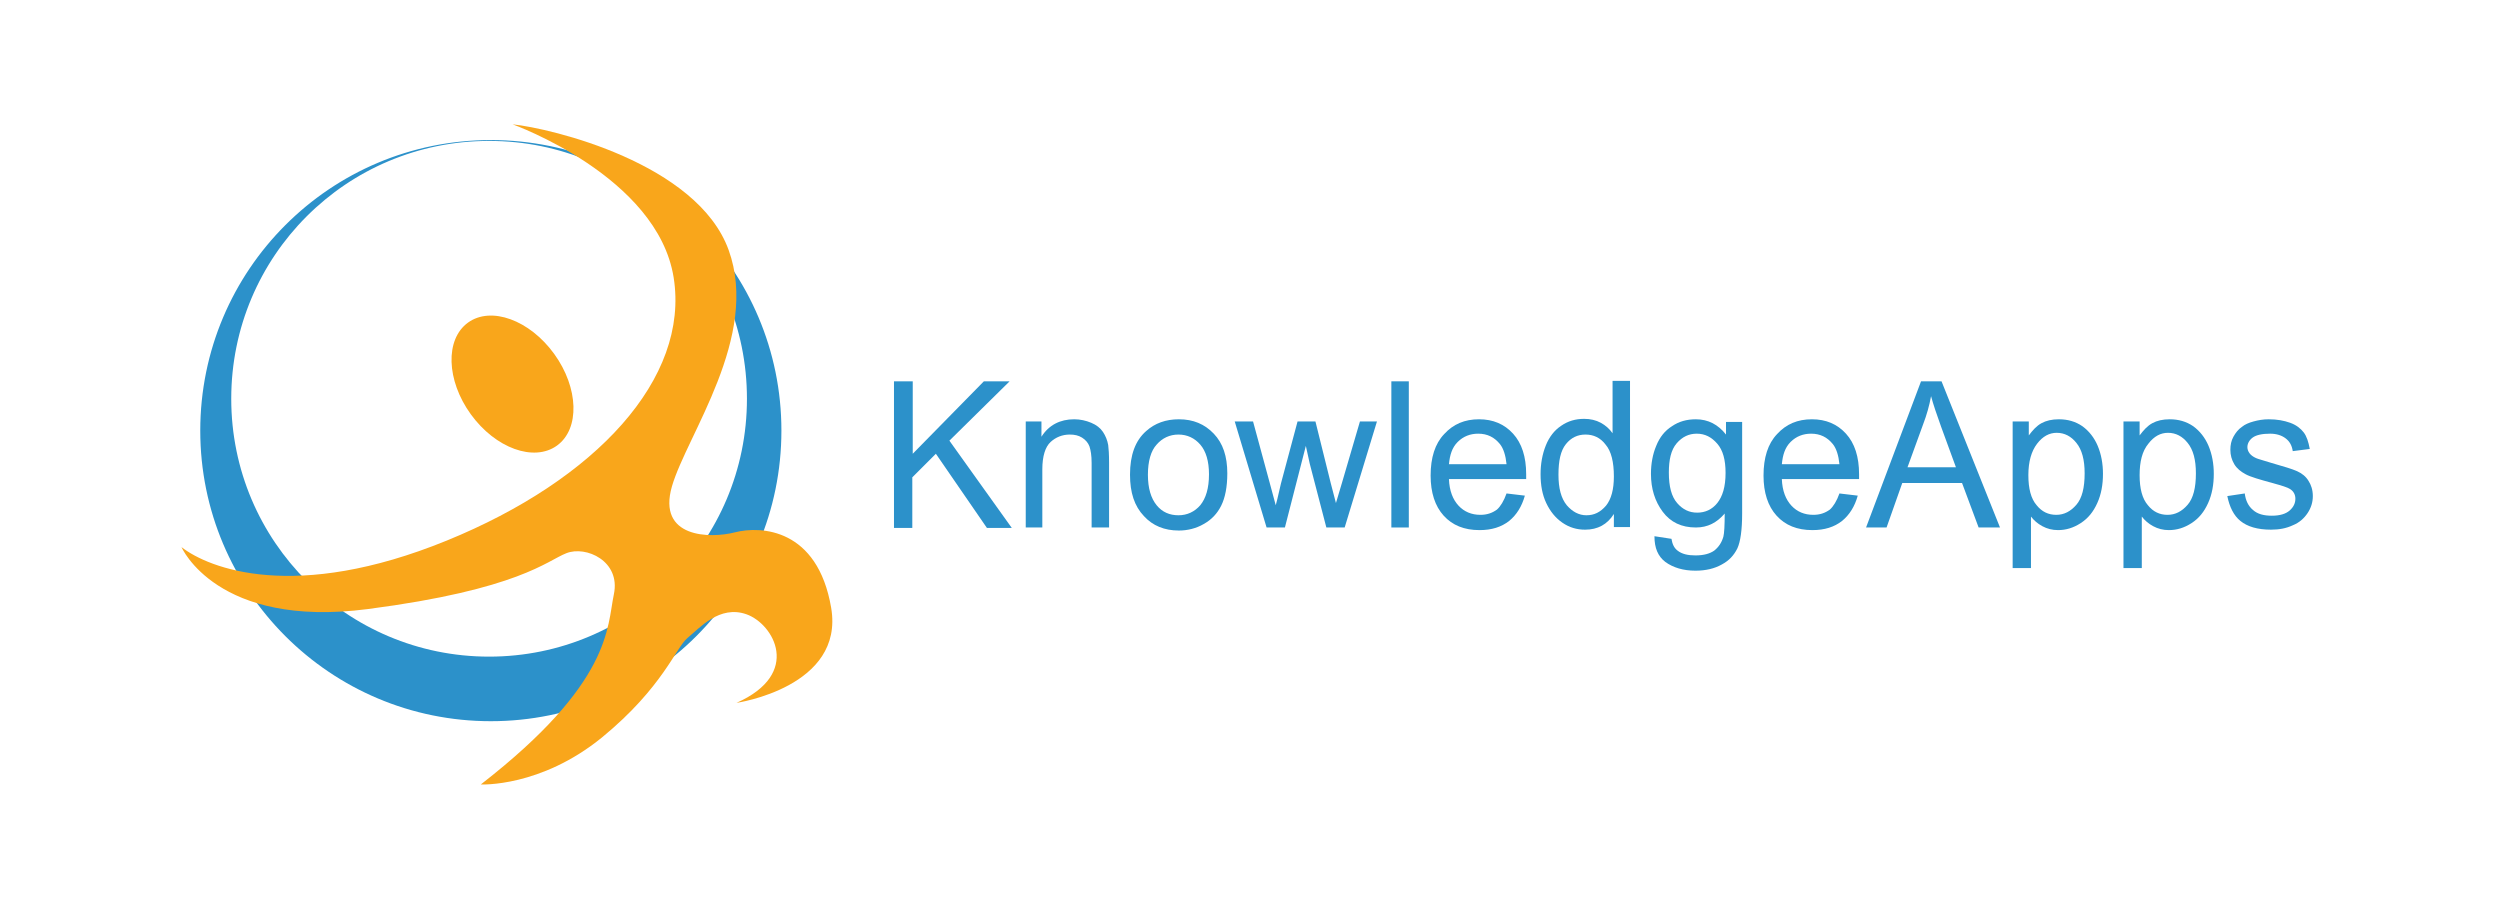 <svg xmlns="http://www.w3.org/2000/svg" xmlns:xlink="http://www.w3.org/1999/xlink" id="a" x="0px" y="0px" viewBox="0 0 573 208.7" style="enable-background:new 0 0 573 208.7;" xml:space="preserve"><style type="text/css">	.st0{fill:#2C91CA;}	.st1{fill:#F9A61B;}</style><g>	<path class="st0" d="M112.5,32.1c-36.8,0-66.6,29.8-66.6,66.6s29.8,66.6,66.6,66.6s66.6-29.8,66.6-66.6S149.3,32.1,112.5,32.1z   M112.1,150.5c-32.6,0-59.1-26.4-59.1-59.1s26.4-59.1,59.1-59.1s59.1,26.4,59.1,59.1S144.7,150.5,112.1,150.5z"></path></g><g>	<path class="st0" d="M204.9,120.9V87.4h4.3V104l16.3-16.6h5.9L217.6,101l14.3,20h-5.7l-11.7-17l-5.4,5.4v11.6H204.9z"></path>	<path class="st0" d="M235.1,120.9V96.6h3.6v3.5c1.7-2.7,4.3-4,7.5-4c1.4,0,2.7,0.3,3.9,0.8c1.2,0.5,2.1,1.2,2.7,2.1  c0.6,0.9,1,1.9,1.2,3c0.1,0.8,0.2,2.1,0.2,4v14.9h-4v-14.8c0-1.7-0.2-2.9-0.5-3.8c-0.3-0.8-0.9-1.5-1.7-2c-0.8-0.5-1.7-0.7-2.8-0.7  c-1.7,0-3.2,0.6-4.4,1.7c-1.2,1.1-1.9,3.2-1.9,6.3v13.3H235.1z"></path>	<path class="st0" d="M259,108.8c0-4.5,1.2-7.8,3.7-10c2-1.8,4.5-2.7,7.5-2.7c3.3,0,5.9,1.1,8,3.3c2.1,2.2,3.1,5.2,3.1,9.1  c0,3.1-0.5,5.6-1.4,7.4s-2.2,3.2-4,4.2c-1.7,1-3.7,1.5-5.7,1.5c-3.3,0-6-1.1-8-3.3C260,116,259,112.9,259,108.8z M263.1,108.8  c0,3.1,0.7,5.4,2,7s3,2.3,5,2.3c2,0,3.7-0.8,5-2.3c1.3-1.6,2-3.9,2-7.1c0-3-0.7-5.3-2-6.8s-3-2.3-5-2.3c-2,0-3.7,0.8-5,2.3  C263.8,103.3,263.1,105.7,263.1,108.8z"></path>	<path class="st0" d="M290.3,120.9l-7.3-24.3h4.2l3.8,14l1.4,5.2c0.1-0.3,0.5-1.9,1.2-5l3.8-14.2h4.1l3.5,14.1l1.2,4.6l1.4-4.7  l4.1-14h3.9l-7.4,24.3H304l-3.8-14.6l-0.9-4.1l-4.8,18.7H290.3z"></path>	<path class="st0" d="M318.9,120.9V87.4h4v33.5H318.9z"></path>	<path class="st0" d="M345.3,113.1l4.2,0.5c-0.7,2.5-1.9,4.4-3.6,5.8c-1.8,1.4-4,2.1-6.8,2.1c-3.5,0-6.2-1.1-8.2-3.3  c-2-2.2-3-5.3-3-9.2c0-4.1,1-7.3,3.1-9.5c2.1-2.3,4.7-3.4,8-3.4c3.2,0,5.8,1.1,7.8,3.3s3,5.3,3,9.3c0,0.2,0,0.6,0,1.1h-17.7  c0.1,2.7,0.9,4.7,2.2,6.1s3,2.1,5,2.1c1.5,0,2.7-0.4,3.8-1.2C343.9,116.1,344.7,114.8,345.3,113.1z M332.1,106.4h13.2  c-0.2-2-0.7-3.6-1.5-4.6c-1.3-1.6-2.9-2.4-5-2.4c-1.8,0-3.4,0.6-4.7,1.9S332.3,104.3,332.1,106.4z"></path>	<path class="st0" d="M369.9,120.9v-3.1c-1.5,2.4-3.7,3.6-6.6,3.6c-1.9,0-3.6-0.5-5.2-1.6c-1.6-1.1-2.8-2.6-3.7-4.5  c-0.9-1.9-1.3-4.1-1.3-6.6c0-2.4,0.4-4.6,1.2-6.6c0.8-2,2-3.5,3.5-4.5c1.6-1.1,3.3-1.6,5.3-1.6c1.4,0,2.7,0.3,3.8,0.9  c1.1,0.6,2,1.4,2.7,2.4v-12h4v33.5H369.9z M357.2,108.8c0,3.1,0.6,5.4,1.9,7c1.3,1.5,2.8,2.3,4.5,2.3c1.8,0,3.2-0.7,4.5-2.2  c1.2-1.5,1.8-3.7,1.8-6.7c0-3.3-0.6-5.8-1.9-7.3c-1.2-1.6-2.8-2.3-4.6-2.3c-1.8,0-3.3,0.7-4.5,2.2S357.2,105.6,357.2,108.8z"></path>	<path class="st0" d="M379.2,122.9l3.9,0.6c0.2,1.2,0.6,2.1,1.4,2.7c1,0.8,2.4,1.1,4.1,1.1c1.9,0,3.3-0.4,4.3-1.1  c1-0.8,1.7-1.8,2.1-3.2c0.2-0.8,0.3-2.6,0.3-5.3c-1.8,2.1-3.9,3.2-6.6,3.2c-3.3,0-5.8-1.2-7.6-3.6c-1.8-2.4-2.7-5.3-2.7-8.7  c0-2.3,0.4-4.5,1.2-6.4c0.8-2,2-3.5,3.6-4.5c1.6-1.1,3.4-1.6,5.5-1.6c2.8,0,5.1,1.2,6.9,3.5v-2.9h3.7v21c0,3.8-0.4,6.5-1.1,8  c-0.8,1.6-1.9,2.8-3.6,3.7c-1.6,0.9-3.6,1.4-6,1.4c-2.8,0-5.1-0.7-6.9-2C380,127.5,379.2,125.6,379.2,122.9z M382.5,108.3  c0,3.2,0.6,5.5,1.9,7s2.8,2.2,4.6,2.2c1.8,0,3.4-0.7,4.6-2.2s1.9-3.7,1.9-6.9c0-3-0.6-5.2-1.9-6.7c-1.3-1.5-2.8-2.3-4.7-2.3  c-1.8,0-3.3,0.7-4.6,2.2S382.5,105.4,382.5,108.3z"></path>	<path class="st0" d="M421.6,113.1l4.2,0.5c-0.7,2.5-1.9,4.4-3.6,5.8c-1.8,1.4-4,2.1-6.8,2.1c-3.5,0-6.2-1.1-8.2-3.3  c-2-2.2-3-5.3-3-9.2c0-4.1,1-7.3,3.1-9.5c2.1-2.3,4.7-3.4,8-3.4c3.2,0,5.8,1.1,7.8,3.3s3,5.3,3,9.3c0,0.2,0,0.6,0,1.1h-17.7  c0.1,2.7,0.9,4.7,2.2,6.1s3,2.1,5,2.1c1.5,0,2.7-0.4,3.8-1.2C420.2,116.1,421,114.8,421.6,113.1z M408.4,106.4h13.2  c-0.2-2-0.7-3.6-1.5-4.6c-1.3-1.6-2.9-2.4-5-2.4c-1.8,0-3.4,0.6-4.7,1.9S408.6,104.3,408.4,106.4z"></path>	<path class="st0" d="M427.7,120.9l12.6-33.5h4.7l13.4,33.5h-4.9l-3.8-10.2h-13.7l-3.6,10.2H427.7z M437.2,107.1h11.1l-3.4-9.3  c-1-2.8-1.8-5.1-2.3-7c-0.4,2.2-1,4.3-1.8,6.4L437.2,107.1z"></path>	<path class="st0" d="M461.3,130.2V96.6h3.7v3.2c0.9-1.2,1.8-2.2,2.9-2.8s2.4-0.9,4-0.9c2,0,3.8,0.5,5.4,1.6  c1.5,1.1,2.7,2.6,3.5,4.5c0.8,1.9,1.2,4.1,1.2,6.4c0,2.5-0.4,4.7-1.3,6.7c-0.9,2-2.1,3.5-3.8,4.6c-1.7,1.1-3.4,1.6-5.2,1.6  c-1.3,0-2.5-0.3-3.6-0.9c-1.1-0.6-1.9-1.3-2.6-2.2v11.8H461.3z M464.9,108.9c0,3.1,0.6,5.4,1.9,6.9c1.2,1.5,2.7,2.2,4.5,2.2  c1.8,0,3.3-0.8,4.6-2.3s1.9-3.9,1.9-7.2c0-3.1-0.6-5.4-1.9-7c-1.2-1.5-2.7-2.3-4.5-2.3c-1.7,0-3.2,0.8-4.5,2.5  C465.6,103.4,464.9,105.8,464.9,108.9z"></path>	<path class="st0" d="M486.7,130.2V96.6h3.7v3.2c0.9-1.2,1.8-2.2,2.9-2.8s2.4-0.9,4-0.9c2,0,3.8,0.5,5.4,1.6  c1.5,1.1,2.7,2.6,3.5,4.5c0.8,1.9,1.2,4.1,1.2,6.4c0,2.5-0.4,4.7-1.3,6.7c-0.9,2-2.1,3.5-3.8,4.6c-1.7,1.1-3.4,1.6-5.2,1.6  c-1.3,0-2.5-0.3-3.6-0.9c-1.1-0.6-1.9-1.3-2.6-2.2v11.8H486.7z M490.4,108.9c0,3.1,0.6,5.4,1.9,6.9c1.2,1.5,2.7,2.2,4.5,2.2  c1.8,0,3.3-0.8,4.6-2.3s1.9-3.9,1.9-7.2c0-3.1-0.6-5.4-1.9-7c-1.2-1.5-2.7-2.3-4.5-2.3c-1.7,0-3.2,0.8-4.5,2.5  C491,103.4,490.4,105.8,490.4,108.9z"></path>	<path class="st0" d="M510.5,113.7l4-0.6c0.2,1.6,0.8,2.9,1.9,3.8c1,0.9,2.4,1.3,4.3,1.3c1.8,0,3.2-0.4,4.1-1.2s1.3-1.7,1.3-2.7  c0-0.9-0.4-1.7-1.2-2.2c-0.6-0.4-1.9-0.8-4.1-1.4c-2.9-0.8-5-1.4-6.1-2c-1.1-0.6-2-1.3-2.6-2.3c-0.6-1-0.9-2.1-0.9-3.3  c0-1.1,0.2-2.1,0.7-3c0.5-0.9,1.1-1.7,2-2.3c0.6-0.5,1.5-0.9,2.6-1.2s2.2-0.5,3.5-0.5c1.9,0,3.5,0.3,4.9,0.8s2.4,1.3,3.1,2.2  s1.1,2.2,1.4,3.8l-3.9,0.5c-0.2-1.3-0.7-2.2-1.6-2.9s-2.1-1.1-3.6-1.1c-1.8,0-3.2,0.3-4,0.9c-0.8,0.6-1.2,1.4-1.2,2.2  c0,0.5,0.2,1,0.5,1.4c0.3,0.4,0.8,0.8,1.5,1.1c0.4,0.2,1.6,0.5,3.5,1.1c2.8,0.8,4.8,1.4,5.9,1.9c1.1,0.5,2,1.2,2.6,2.2  c0.6,0.9,1,2.1,1,3.5c0,1.4-0.4,2.7-1.2,3.9c-0.8,1.2-1.9,2.2-3.4,2.8c-1.5,0.7-3.1,1-5,1c-3.1,0-5.4-0.7-7-2  C512,118.2,511,116.2,510.5,113.7z"></path></g><g>	<ellipse transform="matrix(0.81 -0.586 0.586 0.81 -29.278 85.608)" class="st1" cx="117.5" cy="88" rx="11.8" ry="17.4"></ellipse></g><g>	<path class="st1" d="M117.5,28.5c0,0,33.2,11.9,36.9,35.1s-17.9,46.4-52,60.3c-34.8,14.2-54.5,6.4-60.8,1.5c0,0,8.1,18.7,42.7,14.2  s41.1-11.1,45.5-12.8c4.5-1.8,12.5,1.8,10.9,9.4c-1.6,7.6-0.4,20.2-30.5,43.6c0,0,13.7,0.7,27.8-10.8c14-11.5,16.9-20.6,19.6-22.8  c2.7-2.2,7.3-7.6,13.5-5.4s12.8,13.6-2.3,20.3c0,0,24.8-3.6,21.7-21.8s-16.1-18.8-22-17.3c-5.8,1.5-17.9,1.3-14.5-10.5  s20.2-34.3,13-54.2S126.3,29.4,117.5,28.5z"></path></g></svg>